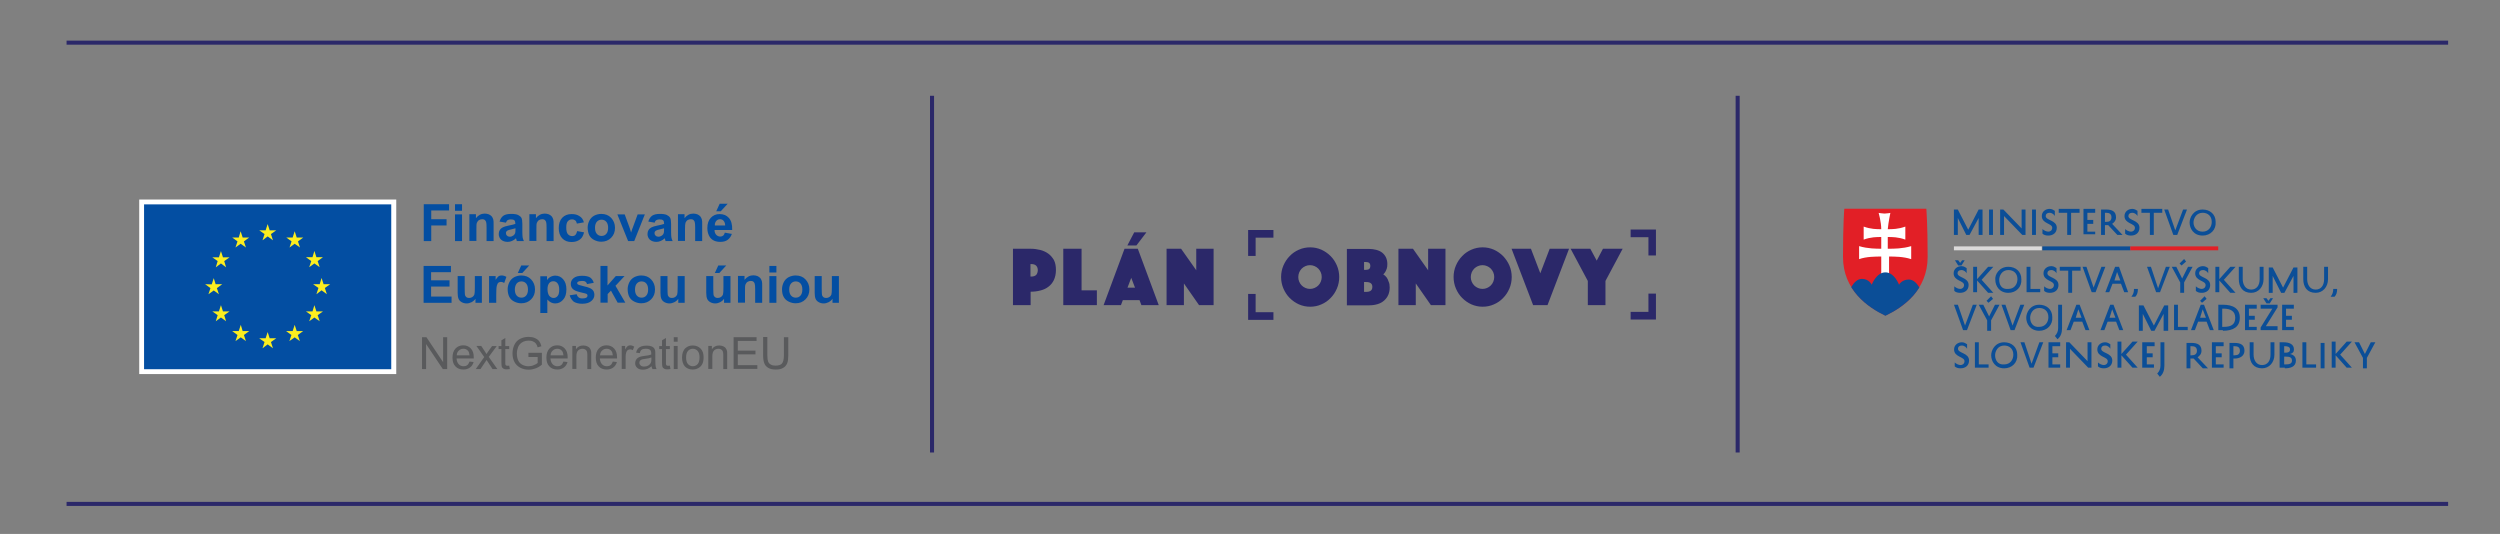 <?xml version="1.0" encoding="utf-8"?>
<!-- Generator: Adobe Illustrator 28.3.0, SVG Export Plug-In . SVG Version: 6.00 Build 0)  -->
<svg version="1.1" id="Layer_1" xmlns="http://www.w3.org/2000/svg" xmlns:xlink="http://www.w3.org/1999/xlink" x="0px" y="0px"
	 viewBox="0 0 1600 341.7" style="enable-background:new 0 0 1600 341.7;" xml:space="preserve">
<rect x="0" y="0" width="1600" height="341.7" fill="#808080" stroke="none"/>
<style type="text/css">
	.st0{fill:#0B4E97;}
	.st1{fill-rule:evenodd;clip-rule:evenodd;fill:#DBDADA;}
	.st2{fill-rule:evenodd;clip-rule:evenodd;fill:#0B4E97;}
	.st3{fill-rule:evenodd;clip-rule:evenodd;fill:#E21F26;}
	.st4{fill:#E21F26;}
	.st5{clip-path:url(#SVGID_00000067935274640516905640000010777044572674296225_);}
	.st6{fill:#FFFFFF;}
	.st7{fill:#034EA2;}
	.st8{fill:#FCEE1F;}
	.st9{fill:#595A5C;}
	.st10{fill-rule:evenodd;clip-rule:evenodd;fill:#2B2869;}
</style>
<g transform="matrix(1,0,0,1,-272.198,-281.266)">
	<g transform="matrix(4.167,0,0,4.167,0,0)">
		<g transform="matrix(1,0,0,1,151.344,177.368)">
			<path class="st0" d="M214.2-53.6c0.2,0.2,0.5,0.3,0.9,0.3c0.7,0,1.3-0.4,1.3-1.2c0-1.2-1.7-1.1-1.7-1.8c0-0.3,0.2-0.5,0.6-0.5
				c0.4,0,0.7,0.3,0.8,0.5V-57c-0.2-0.1-0.4-0.3-0.8-0.3c-0.6,0-1.2,0.4-1.2,1.1c0,1.2,1.6,1.1,1.6,1.8c0,0.4-0.3,0.6-0.6,0.6
				c-0.3,0-0.7-0.2-0.9-0.4V-53.6z M219.4-53.9h-1.5v-3.4h-0.6v3.9h2.1V-53.9z M219.8-55.3c0,0.9,0.6,2,2,2c1.2,0,2.1-0.9,2-2.1
				c0-1.2-0.9-1.9-2-1.9C220.4-57.3,219.8-56.1,219.8-55.3 M220.4-55.3c0-0.6,0.4-1.5,1.4-1.5c0.8,0,1.4,0.5,1.4,1.4
				c0,0.8-0.5,1.5-1.4,1.5C220.8-53.8,220.4-54.6,220.4-55.3 M224.9-57.3h-0.6l1.4,3.9h0.6l1.5-3.9h-0.6L226-54L224.9-57.3z
				 M230.4-53.9h-1.2V-55h0.9v-0.6h-0.9v-1.1h1.2v-0.6h-1.8v3.9h1.8V-53.9z M234.6-57.3v2.9l-2.8-2.9h-0.5v3.9h0.6v-2.9l2.8,2.9h0.5
				v-3.9H234.6z M236.2-53.6c0.2,0.2,0.5,0.3,0.9,0.3c0.7,0,1.3-0.4,1.3-1.2c0-1.2-1.7-1.1-1.7-1.8c0-0.3,0.2-0.5,0.6-0.5
				c0.4,0,0.7,0.3,0.8,0.5V-57c-0.2-0.1-0.4-0.3-0.8-0.3c-0.6,0-1.2,0.4-1.2,1.1c0,1.2,1.6,1.1,1.6,1.8c0,0.4-0.3,0.6-0.6,0.6
				c-0.3,0-0.7-0.2-0.9-0.4V-53.6z M239.2-57.3v3.9h0.6v-1.9l1.7,1.9h0.8l-1.8-2l1.8-2h-0.8l-1.7,1.9v-1.9H239.2z M244.9-53.9h-1.2
				V-55h0.9v-0.6h-0.9v-1.1h1.2v-0.6H243v3.9h1.8V-53.9z M245.7-52c0.5-0.4,0.7-1,0.7-1.7v-3.6h-0.6v3.6c0,0.5-0.2,0.9-0.5,1.2
				L245.7-52z M252.3-53.3h0.8l-1.6-1.7c0.3-0.2,0.6-0.5,0.6-1c0-0.9-0.6-1.2-1.5-1.2h-0.8v3.9h0.6v-1.5h0.2c0.1,0,0.2,0,0.3,0
				L252.3-53.3z M250.4-56.7h0.2c0.5,0,0.8,0.2,0.8,0.7c0,0.5-0.3,0.7-0.8,0.7h-0.2V-56.7z M255.5-53.9h-1.2V-55h0.9v-0.6h-0.9v-1.1
				h1.2v-0.6h-1.8v3.9h1.8V-53.9z M257.2-54.8c0.8,0,1.5-0.4,1.5-1.2c0-0.9-0.6-1.2-1.5-1.2h-0.8v3.9h0.6v-1.5H257.2z M257-56.7h0.2
				c0.5,0,0.8,0.2,0.8,0.7c0,0.5-0.3,0.7-0.8,0.7H257V-56.7z M259.5-57.3v1.9c0,1.2,0.6,2.1,1.9,2.1c1.1,0,1.9-0.9,1.9-2.1v-1.9
				h-0.6v1.9c0,1-0.5,1.6-1.3,1.6c-0.9,0-1.3-0.8-1.3-1.6v-1.9H259.5z M264.9-53.3c0.8,0,1.7-0.2,1.7-1.2c0-0.6-0.4-0.9-0.9-1
				c0.4-0.1,0.6-0.3,0.6-0.7c0-0.8-0.7-1.1-1.6-1.1h-0.6v3.9H264.9z M266-54.5c0,0.5-0.4,0.6-1,0.6h-0.2v-1.2h0.2
				C265.6-55.1,266-55,266-54.5 M264.8-55.6v-1.1h0.1c0.4,0,0.8,0.1,0.8,0.5c0,0.4-0.3,0.5-0.7,0.5H264.8z M269.7-53.9h-1.5v-3.4
				h-0.6v3.9h2.1V-53.9z M270.4-53.3h0.6v-3.9h-0.6V-53.3z M272.1-57.3v3.9h0.6v-1.9l1.7,1.9h0.8l-1.8-2l1.8-2h-0.8l-1.7,1.9v-1.9
				H272.1z M277.5-54.9l1.3-2.4h-0.7l-0.9,1.8l-0.9-1.8h-0.7l1.3,2.4v1.6h0.6V-54.9z"/>
		</g>
	</g>
	<g transform="matrix(4.167,0,0,4.167,0,0)">
		<g transform="matrix(1,0,0,1,172.418,67.879)">
			<path class="st0" d="M197.4,35.7v-3.9h-0.6l-1.6,3.1l-1.6-3.1H193v3.9h0.6v-2.6l1.3,2.6h0.5l1.4-2.6v2.6H197.4z M198.4,35.7h0.6
				v-3.9h-0.6V35.7z M203.4,31.8v2.9l-2.8-2.9h-0.5v3.9h0.6v-2.9l2.8,2.9h0.5v-3.9H203.4z M205,35.7h0.6v-3.9H205V35.7z M206.6,35.5
				c0.2,0.2,0.5,0.3,0.9,0.3c0.7,0,1.3-0.4,1.3-1.2c0-1.2-1.7-1.1-1.7-1.8c0-0.3,0.2-0.5,0.6-0.5c0.4,0,0.7,0.3,0.8,0.5V32
				c-0.2-0.1-0.4-0.3-0.8-0.3c-0.6,0-1.2,0.4-1.2,1.1c0,1.2,1.6,1.1,1.6,1.8c0,0.4-0.3,0.6-0.6,0.6c-0.3,0-0.7-0.2-0.9-0.4V35.5z
				 M209.1,32.3h1.3v3.4h0.6v-3.4h1.3v-0.6h-3.2V32.3z M214.7,35.2h-1.2V34h0.9v-0.6h-0.9v-1.1h1.2v-0.6h-1.8v3.9h1.8V35.2z
				 M218.1,35.7h0.8l-1.6-1.7c0.3-0.2,0.6-0.5,0.6-1c0-0.9-0.6-1.2-1.5-1.2h-0.8v3.9h0.6v-1.5h0.2c0.1,0,0.2,0,0.3,0L218.1,35.7z
				 M216.2,32.3h0.2c0.5,0,0.8,0.2,0.8,0.7c0,0.5-0.3,0.7-0.8,0.7h-0.2V32.3z M219.3,35.5c0.2,0.2,0.5,0.3,0.9,0.3
				c0.7,0,1.3-0.4,1.3-1.2c0-1.2-1.7-1.1-1.7-1.8c0-0.3,0.2-0.5,0.6-0.5c0.4,0,0.7,0.3,0.8,0.5V32c-0.2-0.1-0.4-0.3-0.8-0.3
				c-0.6,0-1.2,0.4-1.2,1.1c0,1.2,1.6,1.1,1.6,1.8c0,0.4-0.3,0.6-0.6,0.6c-0.3,0-0.7-0.2-0.9-0.4V35.5z M221.8,32.3h1.3v3.4h0.6
				v-3.4h1.3v-0.6h-3.2V32.3z M225.9,31.8h-0.6l1.4,3.9h0.6l1.5-3.9h-0.6L227,35L225.9,31.8z M229.2,33.8c0,0.9,0.6,2,2,2
				c1.2,0,2.1-0.9,2-2.1c0-1.2-0.9-1.9-2-1.9C229.8,31.8,229.2,33,229.2,33.8 M229.8,33.8c0-0.6,0.4-1.5,1.4-1.5
				c0.8,0,1.4,0.5,1.4,1.4c0,0.8-0.5,1.5-1.4,1.5C230.2,35.2,229.8,34.4,229.8,33.8"/>
		</g>
	</g>
	<g transform="matrix(4.167,0,0,4.167,0,0)">
		<g transform="matrix(-1,0,0,1,368.62,-59.759)">
			<rect x="-10.3" y="165.7" class="st1" width="13.5" height="-0.6"/>
		</g>
	</g>
	<g transform="matrix(4.167,0,0,4.167,0,0)">
		<g transform="matrix(-1,0,0,1,503.719,-59.759)">
			<rect x="111.2" y="165.7" class="st2" width="13.5" height="-0.6"/>
		</g>
	</g>
	<g transform="matrix(4.167,0,0,4.167,0,0)">
		<g transform="matrix(-1,0,0,1,638.813,-59.759)">
			<rect x="232.8" y="165.7" class="st3" width="13.5" height="-0.6"/>
		</g>
	</g>
	<g transform="matrix(4.167,0,0,4.167,0,0)">
		<g transform="matrix(1,0,0,1,97.984,67.657)">
			<path class="st4" d="M256.9,48.3c-2.7-1.3-6.5-3.9-6.5-9s0.2-7.4,0.2-7.4h12.6c0,0,0.2,2.3,0.2,7.4S259.6,47.1,256.9,48.3"/>
		</g>
	</g>
	<g transform="matrix(4.167,0,0,4.167,0,0)">
		<g>
			<defs>
				<path id="SVGID_1_" d="M361.2,99.6h-12.6c0,0-0.2,2.3-0.2,7.4s3.8,7.7,6.5,9c2.7-1.3,6.5-3.9,6.5-9S361.2,99.6,361.2,99.6z"/>
			</defs>
			<clipPath id="SVGID_00000099662740965332226490000010028210004263647125_">
				<use xlink:href="#SVGID_1_"  style="overflow:visible;"/>
			</clipPath>
			<g style="clip-path:url(#SVGID_00000099662740965332226490000010028210004263647125_);">
				<g transform="matrix(1,0,0,1,100.859,90.6)">
					<path class="st6" d="M254.6,15.1c0.7,0,2.1,0,3.4-0.4c0,0,0,0.5,0,1c0,0.5,0,1,0,1c-1.2-0.4-2.6-0.4-3.4-0.4v2.8h-1.2v-2.8
						c-0.8,0-2.3,0-3.4,0.4c0,0,0-0.5,0-1c0-0.5,0-1,0-1c1.3,0.4,2.7,0.4,3.4,0.4v-1.8c-0.7,0-1.6,0-2.7,0.4c0,0,0-0.5,0-1
						c0-0.5,0-1,0-1c1.1,0.4,2,0.4,2.7,0.4c0-1.1-0.4-2.5-0.4-2.5s0.7,0.1,0.9,0.1c0.3,0,0.9-0.1,0.9-0.1s-0.3,1.4-0.4,2.5
						c0.7,0,1.6,0,2.7-0.4c0,0,0,0.5,0,1c0,0.5,0,1,0,1c-1.1-0.4-2-0.4-2.7-0.4V15.1z"/>
				</g>
				<g transform="matrix(1,0,0,1,97.395,116.431)">
					<path class="st0" d="M257.4,1.2l-5.6-5c0,0,0.7-2.3,2.1-2.3c1.1,0,1.5,0.9,1.5,0.9s0.7-1.9,2.1-1.9c1.4,0,2.1,1.9,2.1,1.9
						S260-6,261.1-6c1.4,0,2.1,2.3,2.1,2.3L257.4,1.2z"/>
				</g>
			</g>
		</g>
	</g>
	<g transform="matrix(4.167,0,0,4.167,0,0)">
		<g transform="matrix(1,0,0,1,150.777,109.674)">
			<path class="st0" d="M214.7,2.5c0.2,0.2,0.5,0.3,0.9,0.3c0.7,0,1.3-0.4,1.3-1.2c0-1.2-1.7-1.1-1.7-1.8c0-0.3,0.2-0.5,0.6-0.5
				c0.4,0,0.7,0.3,0.8,0.5v-0.8c-0.2-0.1-0.4-0.3-0.8-0.3c-0.6,0-1.2,0.4-1.2,1.1c0,1.2,1.6,1.1,1.6,1.8c0,0.4-0.3,0.6-0.6,0.6
				c-0.3,0-0.7-0.2-0.9-0.4V2.5z M215.9-2.2l-0.3,0.4l-0.3-0.4h-0.5l0.5,0.8h0.5l0.5-0.8H215.9z M217.6-1.2v3.9h0.6V0.9l1.7,1.9h0.8
				l-1.8-2l1.8-2h-0.8l-1.7,1.9v-1.9H217.6z M221,0.8c0,0.9,0.6,2,2,2c1.2,0,2.1-0.9,2-2.1c0-1.2-0.9-1.9-2-1.9
				C221.6-1.2,220.9,0,221,0.8 M221.6,0.8c0-0.6,0.4-1.5,1.4-1.5c0.8,0,1.4,0.5,1.4,1.4c0,0.8-0.5,1.5-1.4,1.5
				C221.9,2.3,221.6,1.5,221.6,0.8 M227.9,2.2h-1.5v-3.4h-0.6v3.9h2.1V2.2z M228.5,2.5c0.2,0.2,0.5,0.3,0.9,0.3
				c0.7,0,1.3-0.4,1.3-1.2c0-1.2-1.7-1.1-1.7-1.8c0-0.3,0.2-0.5,0.6-0.5c0.4,0,0.7,0.3,0.8,0.5v-0.8c-0.2-0.1-0.4-0.3-0.8-0.3
				c-0.6,0-1.2,0.4-1.2,1.1c0,1.2,1.6,1.1,1.6,1.8c0,0.4-0.3,0.6-0.6,0.6c-0.3,0-0.7-0.2-0.9-0.4V2.5z M230.9-0.6h1.3v3.4h0.6v-3.4
				h1.3v-0.6h-3.2V-0.6z M235-1.2h-0.6l1.4,3.9h0.6l1.5-3.9h-0.6l-1.2,3.2L235-1.2z M239.4-1.2l-1.5,3.9h0.6l0.5-1.3h1.3l0.5,1.3
				h0.6L240-1.2H239.4z M239.7-0.4l0.5,1.3h-0.9L239.7-0.4z M242.3,2.2c0,0.5-0.1,0.8-0.4,1.2h0.6c0.3-0.3,0.4-0.7,0.4-1.2H242.3z
				 M244.9-1.2h-0.6l1.4,3.9h0.6l1.5-3.9h-0.6L246,2.1L244.9-1.2z M250,1.2l1.3-2.4h-0.7l-0.9,1.8l-0.9-1.8h-0.7l1.3,2.4v1.6h0.6
				V1.2z M250.3-2L250-2.4l-0.7,0.7l0.3,0.3L250.3-2z M251.8,2.5c0.2,0.2,0.5,0.3,0.9,0.3c0.7,0,1.3-0.4,1.3-1.2
				c0-1.2-1.7-1.1-1.7-1.8c0-0.3,0.2-0.5,0.6-0.5c0.4,0,0.7,0.3,0.8,0.5v-0.8c-0.2-0.1-0.4-0.3-0.8-0.3c-0.6,0-1.2,0.4-1.2,1.1
				c0,1.2,1.6,1.1,1.6,1.8c0,0.4-0.3,0.6-0.6,0.6c-0.3,0-0.7-0.2-0.9-0.4V2.5z M254.8-1.2v3.9h0.6V0.9l1.7,1.9h0.8l-1.8-2l1.8-2
				h-0.8l-1.7,1.9v-1.9H254.8z M258.4-1.2v1.9c0,1.2,0.6,2.1,1.9,2.1c1.1,0,1.9-0.9,1.9-2.1v-1.9h-0.6v1.9c0,1-0.5,1.6-1.3,1.6
				c-0.9,0-1.3-0.8-1.3-1.6v-1.9H258.4z M267.4,2.8v-3.9h-0.6L265.2,2l-1.6-3.1H263v3.9h0.6V0.2l1.3,2.6h0.5l1.4-2.6v2.6H267.4z
				 M268.3-1.2v1.9c0,1.2,0.6,2.1,1.9,2.1c1.1,0,1.9-0.9,1.9-2.1v-1.9h-0.6v1.9c0,1-0.5,1.6-1.3,1.6c-0.9,0-1.3-0.8-1.3-1.6v-1.9
				H268.3z M272.9,2.2c0,0.5-0.1,0.8-0.4,1.2h0.6c0.3-0.3,0.4-0.7,0.4-1.2H272.9z"/>
		</g>
	</g>
	<g transform="matrix(4.167,0,0,4.167,0,0)">
		<g transform="matrix(1,0,0,1,153.428,161.001)">
			<path class="st0" d="M212.6-46.7h-0.6l1.4,3.9h0.6l1.5-3.9h-0.6l-1.2,3.2L212.6-46.7z M217.7-44.3l1.3-2.4h-0.7l-0.9,1.8
				l-0.9-1.8h-0.7l1.3,2.4v1.6h0.6V-44.3z M218-47.6l-0.3-0.4l-0.7,0.7l0.3,0.3L218-47.6z M219.9-46.7h-0.6l1.4,3.9h0.6l1.5-3.9
				h-0.6l-1.2,3.2L219.9-46.7z M223.1-44.7c0,0.9,0.6,2,2,2c1.2,0,2.1-0.9,2-2.1c0-1.2-0.9-1.9-2-1.9
				C223.7-46.7,223.1-45.5,223.1-44.7 M223.7-44.7c0-0.6,0.4-1.5,1.4-1.5c0.8,0,1.4,0.5,1.4,1.4c0,0.8-0.5,1.5-1.4,1.5
				C224.1-43.2,223.7-44,223.7-44.7 M227.9-41.4c0.5-0.4,0.7-1,0.7-1.7v-3.6H228v3.6c0,0.5-0.2,0.9-0.5,1.2L227.9-41.4z M230.8-46.7
				l-1.5,3.9h0.6l0.5-1.3h1.3l0.5,1.3h0.6l-1.5-3.9H230.8z M231.1-46l0.5,1.3h-0.9L231.1-46z M236-46.7l-1.5,3.9h0.6l0.5-1.3h1.3
				l0.5,1.3h0.6l-1.5-3.9H236z M236.3-46l0.5,1.3h-0.9L236.3-46z M244.9-42.7v-3.9h-0.6l-1.6,3.1l-1.6-3.1h-0.7v3.9h0.6v-2.6
				l1.3,2.6h0.5l1.4-2.6v2.6H244.9z M247.9-43.3h-1.5v-3.4h-0.6v3.9h2.1V-43.3z M249.9-46.7l-1.5,3.9h0.6l0.5-1.3h1.3l0.5,1.3h0.6
				l-1.5-3.9H249.9z M250.2-46l0.5,1.3h-0.9L250.2-46z M250.8-47.6l-0.3-0.4l-0.7,0.7l0.3,0.3L250.8-47.6z M253.3-42.7
				c1.6,0,2.6-0.6,2.6-2c0-1.4-1-2-2.6-2h-0.7v3.9H253.3z M253.2-46.1h0.2c1.1,0,1.8,0.4,1.8,1.4c0,1.1-0.7,1.4-1.8,1.4h-0.2V-46.1z
				 M258.5-43.3h-1.2v-1.1h0.9V-45h-0.9v-1.1h1.2v-0.6h-1.8v3.9h1.8V-43.3z M259.1-46.1h1.8l-1.8,2.9v0.4h2.6v-0.6h-1.8l1.8-2.9
				v-0.4h-2.6V-46.1z M260.6-47.7l-0.3,0.4l-0.3-0.4h-0.5l0.5,0.8h0.5l0.5-0.8H260.6z M264.3-43.3H263v-1.1h0.9V-45H263v-1.1h1.2
				v-0.6h-1.8v3.9h1.8V-43.3z"/>
		</g>
	</g>
</g>
<rect x="89.1" y="127.7" class="st6" width="164.5" height="111.7"/>
<path class="st6" d="M171.4,184.6"/>
<rect x="92.2" y="130.8" class="st7" width="158.2" height="105.5"/>
<path class="st7" d="M171.4,183.5"/>
<polyline class="st8" points="168,153.8 171.3,151.3 174.7,153.8 173.4,149.8 176.8,147.4 172.6,147.4 171.3,143.4 170,147.4 
	165.9,147.4 169.3,149.8 168,153.8 "/>
<polyline class="st8" points="150.7,158.4 154,156 157.4,158.4 156.1,154.5 159.5,152 155.3,152 154,148 152.8,152 148.6,152 
	152,154.5 150.7,158.4 "/>
<polyline class="st8" points="141.4,160.7 140.1,164.7 135.9,164.7 139.3,167.1 138.1,171.1 141.4,168.6 144.7,171.1 143.5,167.1 
	146.9,164.7 142.7,164.7 141.4,160.7 "/>
<polyline class="st8" points="136.8,185.9 140.1,188.3 138.8,184.4 142.2,181.9 138,181.9 136.8,178 135.5,182 131.3,181.9 
	134.7,184.4 133.4,188.3 136.8,185.9 "/>
<polyline class="st8" points="142.7,199.3 141.4,195.3 140.1,199.3 135.9,199.3 139.3,201.7 138.1,205.6 141.4,203.2 144.7,205.6 
	143.5,201.7 146.9,199.3 142.7,199.3 "/>
<polyline class="st8" points="155.3,211.9 154.1,207.9 152.8,211.9 148.6,211.9 152,214.4 150.7,218.3 154.1,215.9 157.4,218.3 
	156.1,214.4 159.5,211.9 155.3,211.9 "/>
<polyline class="st8" points="172.6,216.5 171.3,212.5 170,216.5 165.9,216.5 169.3,218.9 168,222.9 171.3,220.4 174.7,222.9 
	173.4,218.9 176.8,216.5 172.6,216.5 "/>
<polyline class="st8" points="189.9,211.9 188.6,207.9 187.3,211.9 183.1,211.9 186.5,214.4 185.2,218.3 188.6,215.9 191.9,218.3 
	190.6,214.4 194,211.9 189.9,211.9 "/>
<polyline class="st8" points="202.5,199.3 201.2,195.3 200,199.3 195.8,199.3 199.2,201.7 197.9,205.6 201.2,203.2 204.6,205.6 
	203.3,201.7 206.7,199.3 202.5,199.3 "/>
<polyline class="st8" points="211.3,181.9 207.1,181.9 205.8,177.9 204.6,181.9 200.4,181.9 203.8,184.3 202.5,188.3 205.8,185.8 
	209.2,188.3 207.9,184.3 211.3,181.9 "/>
<polyline class="st8" points="197.9,171 201.2,168.6 204.6,171 203.3,167.1 206.7,164.6 202.5,164.6 201.2,160.6 200,164.6 
	195.8,164.6 199.2,167.1 197.9,171 "/>
<polyline class="st8" points="188.6,148 187.3,152 183.2,152 186.6,154.5 185.3,158.4 188.6,156 192,158.4 190.7,154.5 194.1,152 
	189.9,152 188.6,148 "/>
<g>
	<path class="st7" d="M271.2,154.3v-23.6h16.2v4h-11.4v5.6h9.8v4h-9.8v10H271.2z"/>
	<path class="st7" d="M291.2,134.9v-4.2h4.5v4.2H291.2z M291.2,154.3v-17.1h4.5v17.1H291.2z"/>
	<path class="st7" d="M315.9,154.3h-4.5v-8.7c0-1.8-0.1-3-0.3-3.6c-0.2-0.5-0.5-1-0.9-1.3c-0.4-0.3-1-0.4-1.6-0.4
		c-0.8,0-1.5,0.2-2.1,0.6c-0.6,0.4-1,1-1.3,1.7s-0.3,2-0.3,3.9v7.7h-4.5v-17.1h4.2v2.5c1.5-1.9,3.4-2.9,5.6-2.9c1,0,1.9,0.2,2.7,0.5
		c0.8,0.4,1.4,0.8,1.9,1.4c0.4,0.6,0.7,1.2,0.9,1.9s0.2,1.7,0.2,3V154.3z"/>
	<path class="st7" d="M323.8,142.5l-4.1-0.7c0.5-1.6,1.3-2.9,2.4-3.7c1.1-0.8,2.8-1.2,5-1.2c2,0,3.5,0.2,4.5,0.7
		c1,0.5,1.7,1.1,2.1,1.8c0.4,0.7,0.6,2.1,0.6,4l0,5.3c0,1.5,0.1,2.6,0.2,3.3c0.1,0.7,0.4,1.5,0.8,2.3h-4.5c-0.1-0.3-0.3-0.7-0.4-1.3
		c-0.1-0.3-0.1-0.4-0.2-0.5c-0.8,0.8-1.6,1.3-2.5,1.7c-0.9,0.4-1.8,0.6-2.8,0.6c-1.8,0-3.1-0.5-4.2-1.4c-1-1-1.5-2.2-1.5-3.6
		c0-1,0.2-1.8,0.7-2.6c0.5-0.8,1.1-1.3,1.9-1.7c0.8-0.4,2-0.8,3.6-1.1c2.1-0.4,3.6-0.8,4.4-1.1v-0.4c0-0.9-0.2-1.5-0.6-1.9
		c-0.4-0.4-1.2-0.6-2.4-0.6c-0.8,0-1.4,0.2-1.9,0.5C324.5,141.1,324.1,141.7,323.8,142.5z M329.9,146.1c-0.6,0.2-1.5,0.4-2.7,0.7
		c-1.3,0.3-2.1,0.5-2.5,0.8c-0.6,0.4-0.9,0.9-0.9,1.6c0,0.6,0.2,1.2,0.7,1.6c0.5,0.5,1.1,0.7,1.8,0.7c0.8,0,1.6-0.3,2.3-0.8
		c0.5-0.4,0.9-0.9,1.1-1.5c0.1-0.4,0.2-1.1,0.2-2.2V146.1z"/>
	<path class="st7" d="M354.3,154.3h-4.5v-8.7c0-1.8-0.1-3-0.3-3.6c-0.2-0.5-0.5-1-0.9-1.3c-0.4-0.3-1-0.4-1.6-0.4
		c-0.8,0-1.5,0.2-2.1,0.6c-0.6,0.4-1,1-1.3,1.7s-0.3,2-0.3,3.9v7.7h-4.5v-17.1h4.2v2.5c1.5-1.9,3.4-2.9,5.6-2.9c1,0,1.9,0.2,2.7,0.5
		c0.8,0.4,1.4,0.8,1.9,1.4c0.4,0.6,0.7,1.2,0.9,1.9s0.2,1.7,0.2,3V154.3z"/>
	<path class="st7" d="M373.7,142.3l-4.5,0.8c-0.2-0.9-0.5-1.6-1-2c-0.5-0.4-1.2-0.7-2.1-0.7c-1.1,0-2,0.4-2.7,1.2
		c-0.7,0.8-1,2.1-1,3.9c0,2,0.3,3.5,1,4.3c0.7,0.8,1.6,1.3,2.7,1.3c0.9,0,1.6-0.2,2.1-0.7c0.5-0.5,0.9-1.3,1.2-2.5l4.4,0.8
		c-0.5,2-1.3,3.6-2.7,4.6c-1.3,1-3.1,1.6-5.3,1.6c-2.5,0-4.5-0.8-6-2.4c-1.5-1.6-2.2-3.8-2.2-6.5c0-2.8,0.7-5,2.2-6.6
		c1.5-1.6,3.5-2.4,6-2.4c2.1,0,3.7,0.4,5,1.3C372.3,139.1,373.2,140.5,373.7,142.3z"/>
	<path class="st7" d="M376.1,145.6c0-1.5,0.4-3,1.1-4.4c0.7-1.4,1.8-2.5,3.1-3.2c1.4-0.7,2.9-1.1,4.5-1.1c2.6,0,4.7,0.8,6.3,2.5
		c1.6,1.7,2.5,3.8,2.5,6.4c0,2.6-0.8,4.7-2.5,6.4c-1.7,1.7-3.8,2.5-6.3,2.5c-1.6,0-3.1-0.4-4.5-1.1c-1.4-0.7-2.5-1.7-3.2-3.1
		C376.5,149.2,376.1,147.5,376.1,145.6z M380.8,145.8c0,1.7,0.4,3,1.2,3.9c0.8,0.9,1.8,1.3,3,1.3c1.2,0,2.2-0.4,3-1.3
		c0.8-0.9,1.2-2.2,1.2-3.9c0-1.7-0.4-3-1.2-3.9c-0.8-0.9-1.8-1.3-3-1.3c-1.2,0-2.2,0.4-3,1.3C381.2,142.8,380.8,144.1,380.8,145.8z"
		/>
	<path class="st7" d="M402,154.3l-6.9-17.1h4.7l3.2,8.7l0.9,2.9c0.2-0.7,0.4-1.2,0.5-1.5c0.1-0.5,0.3-1,0.5-1.4l3.2-8.7h4.6
		l-6.8,17.1H402z"/>
	<path class="st7" d="M419,142.5l-4.1-0.7c0.5-1.6,1.3-2.9,2.4-3.7c1.1-0.8,2.8-1.2,5-1.2c2,0,3.5,0.2,4.5,0.7
		c1,0.5,1.7,1.1,2.1,1.8c0.4,0.7,0.6,2.1,0.6,4l0,5.3c0,1.5,0.1,2.6,0.2,3.3c0.1,0.7,0.4,1.5,0.8,2.3h-4.5c-0.1-0.3-0.3-0.7-0.4-1.3
		c-0.1-0.3-0.1-0.4-0.2-0.5c-0.8,0.8-1.6,1.3-2.5,1.7c-0.9,0.4-1.8,0.6-2.8,0.6c-1.8,0-3.1-0.5-4.2-1.4c-1-1-1.5-2.2-1.5-3.6
		c0-1,0.2-1.8,0.7-2.6c0.5-0.8,1.1-1.3,1.9-1.7c0.8-0.4,2-0.8,3.6-1.1c2.1-0.4,3.6-0.8,4.4-1.1v-0.4c0-0.9-0.2-1.5-0.6-1.9
		c-0.4-0.4-1.2-0.6-2.4-0.6c-0.8,0-1.4,0.2-1.9,0.5C419.6,141.1,419.2,141.7,419,142.5z M425,146.1c-0.6,0.2-1.5,0.4-2.7,0.7
		c-1.3,0.3-2.1,0.5-2.5,0.8c-0.6,0.4-0.9,0.9-0.9,1.6c0,0.6,0.2,1.2,0.7,1.6c0.5,0.5,1.1,0.7,1.8,0.7c0.8,0,1.6-0.3,2.3-0.8
		c0.5-0.4,0.9-0.9,1.1-1.5c0.1-0.4,0.2-1.1,0.2-2.2V146.1z"/>
	<path class="st7" d="M449.4,154.3h-4.5v-8.7c0-1.8-0.1-3-0.3-3.6c-0.2-0.5-0.5-1-0.9-1.3c-0.4-0.3-1-0.4-1.6-0.4
		c-0.8,0-1.5,0.2-2.1,0.6c-0.6,0.4-1,1-1.3,1.7c-0.2,0.7-0.3,2-0.3,3.9v7.7h-4.5v-17.1h4.2v2.5c1.5-1.9,3.4-2.9,5.6-2.9
		c1,0,1.9,0.2,2.7,0.5c0.8,0.4,1.4,0.8,1.9,1.4c0.4,0.6,0.7,1.2,0.9,1.9s0.2,1.7,0.2,3V154.3z"/>
	<path class="st7" d="M463.9,148.9l4.5,0.8c-0.6,1.7-1.5,2.9-2.7,3.8c-1.2,0.9-2.8,1.3-4.7,1.3c-3,0-5.2-1-6.6-2.9
		c-1.1-1.6-1.7-3.5-1.7-5.9c0-2.8,0.7-5,2.2-6.6c1.5-1.6,3.3-2.4,5.6-2.4c2.5,0,4.5,0.8,6,2.5c1.5,1.7,2.2,4.2,2.1,7.7h-11.3
		c0,1.3,0.4,2.4,1.1,3.1c0.7,0.7,1.6,1.1,2.6,1.1c0.7,0,1.3-0.2,1.8-0.6C463.3,150.4,463.6,149.8,463.9,148.9z M464.1,144.3
		c0-1.3-0.4-2.3-1-3s-1.4-1-2.3-1c-1,0-1.8,0.4-2.4,1.1c-0.6,0.7-1,1.7-0.9,2.9H464.1z M458.4,135.2l2.2-4.8h5.1l-4.4,4.8H458.4z"/>
	<path class="st7" d="M271.1,193.8v-23.6h17.5v4h-12.7v5.2h11.8v4h-11.8v6.4H289v4H271.1z"/>
	<path class="st7" d="M304.3,193.8v-2.6c-0.6,0.9-1.4,1.6-2.5,2.2c-1,0.5-2.1,0.8-3.2,0.8c-1.1,0-2.2-0.3-3.1-0.8
		c-0.9-0.5-1.6-1.2-2-2.1c-0.4-0.9-0.6-2.2-0.6-3.8v-10.8h4.5v7.8c0,2.4,0.1,3.9,0.2,4.4c0.2,0.5,0.5,1,0.9,1.3
		c0.4,0.3,1,0.5,1.7,0.5c0.8,0,1.5-0.2,2.1-0.6c0.6-0.4,1-0.9,1.3-1.6c0.2-0.6,0.3-2.2,0.3-4.6v-7.2h4.5v17.1H304.3z"/>
	<path class="st7" d="M317.5,193.8H313v-17.1h4.2v2.4c0.7-1.1,1.4-1.9,1.9-2.3c0.6-0.4,1.2-0.5,2-0.5c1,0,2,0.3,3,0.9l-1.4,3.9
		c-0.8-0.5-1.5-0.7-2.1-0.7c-0.6,0-1.2,0.2-1.6,0.5c-0.4,0.3-0.8,1-1,1.9c-0.3,0.9-0.4,2.8-0.4,5.7V193.8z"/>
	<path class="st7" d="M324.9,185c0-1.5,0.4-3,1.1-4.4c0.7-1.4,1.8-2.5,3.1-3.2c1.4-0.7,2.9-1.1,4.5-1.1c2.6,0,4.7,0.8,6.3,2.5
		c1.6,1.7,2.5,3.8,2.5,6.4c0,2.6-0.8,4.7-2.5,6.4c-1.7,1.7-3.8,2.5-6.3,2.5c-1.6,0-3.1-0.4-4.5-1.1c-1.4-0.7-2.5-1.7-3.2-3.1
		C325.3,188.7,324.9,187,324.9,185z M329.5,185.3c0,1.7,0.4,3,1.2,3.9c0.8,0.9,1.8,1.3,3,1.3c1.2,0,2.2-0.4,3-1.3
		c0.8-0.9,1.2-2.2,1.2-3.9c0-1.7-0.4-3-1.2-3.9c-0.8-0.9-1.8-1.3-3-1.3c-1.2,0-2.2,0.4-3,1.3C330,182.3,329.5,183.6,329.5,185.3z
		 M331.4,174.7l2.2-4.8h5.1l-4.4,4.8H331.4z"/>
	<path class="st7" d="M345.9,176.8h4.2v2.5c0.5-0.9,1.3-1.6,2.2-2.1c0.9-0.5,2-0.8,3.1-0.8c2,0,3.7,0.8,5,2.3
		c1.4,1.6,2.1,3.7,2.1,6.5c0,2.9-0.7,5.1-2.1,6.6c-1.4,1.6-3.1,2.4-5.1,2.4c-0.9,0-1.8-0.2-2.6-0.6c-0.8-0.4-1.6-1-2.4-1.9v8.6h-4.5
		V176.8z M350.4,185c0,1.9,0.4,3.3,1.1,4.3c0.8,0.9,1.7,1.4,2.8,1.4c1,0,1.9-0.4,2.6-1.3c0.7-0.8,1-2.2,1-4.1c0-1.8-0.4-3.1-1.1-4
		c-0.7-0.9-1.6-1.3-2.7-1.3c-1.1,0-2,0.4-2.7,1.3C350.8,182.1,350.4,183.3,350.4,185z"/>
	<path class="st7" d="M364.6,189l4.5-0.7c0.2,0.9,0.6,1.5,1.2,2c0.6,0.5,1.4,0.7,2.5,0.7c1.2,0,2-0.2,2.6-0.6
		c0.4-0.3,0.6-0.7,0.6-1.2c0-0.3-0.1-0.6-0.3-0.9c-0.2-0.2-0.7-0.4-1.5-0.6c-3.6-0.8-6-1.5-6.9-2.2c-1.4-0.9-2-2.2-2-3.8
		c0-1.5,0.6-2.7,1.8-3.7c1.2-1,3-1.5,5.4-1.5c2.3,0,4.1,0.4,5.2,1.1c1.1,0.8,1.9,1.9,2.3,3.4l-4.3,0.8c-0.2-0.7-0.5-1.2-1-1.5
		c-0.5-0.4-1.2-0.5-2.2-0.5c-1.2,0-2,0.2-2.6,0.5c-0.3,0.2-0.5,0.5-0.5,0.9c0,0.3,0.1,0.6,0.4,0.8c0.4,0.3,1.8,0.7,4.2,1.3
		c2.4,0.5,4.1,1.2,5,2c0.9,0.8,1.4,1.9,1.4,3.4c0,1.6-0.7,2.9-2,4c-1.3,1.1-3.2,1.7-5.8,1.7c-2.3,0-4.2-0.5-5.5-1.4
		C365.9,191.9,365,190.6,364.6,189z"/>
	<path class="st7" d="M384.3,193.8v-23.6h4.5v12.5l5.3-6h5.6l-5.8,6.2l6.3,10.8h-4.9l-4.3-7.7l-2.1,2.2v5.5H384.3z"/>
	<path class="st7" d="M401.7,185c0-1.5,0.4-3,1.1-4.4c0.7-1.4,1.8-2.5,3.1-3.2c1.4-0.7,2.9-1.1,4.5-1.1c2.6,0,4.7,0.8,6.3,2.5
		c1.6,1.7,2.5,3.8,2.5,6.4c0,2.6-0.8,4.7-2.5,6.4c-1.7,1.7-3.8,2.5-6.3,2.5c-1.6,0-3.1-0.4-4.5-1.1c-1.4-0.7-2.5-1.7-3.2-3.1
		C402.1,188.7,401.7,187,401.7,185z M406.4,185.3c0,1.7,0.4,3,1.2,3.9c0.8,0.9,1.8,1.3,3,1.3c1.2,0,2.2-0.4,3-1.3
		c0.8-0.9,1.2-2.2,1.2-3.9c0-1.7-0.4-3-1.2-3.9c-0.8-0.9-1.8-1.3-3-1.3c-1.2,0-2.2,0.4-3,1.3C406.8,182.3,406.4,183.6,406.4,185.3z"
		/>
	<path class="st7" d="M434.1,193.8v-2.6c-0.6,0.9-1.4,1.6-2.5,2.2c-1,0.5-2.1,0.8-3.2,0.8c-1.1,0-2.2-0.3-3.1-0.8
		c-0.9-0.5-1.6-1.2-2-2.1c-0.4-0.9-0.6-2.2-0.6-3.8v-10.8h4.5v7.8c0,2.4,0.1,3.9,0.2,4.4c0.2,0.5,0.5,1,0.9,1.3
		c0.4,0.3,1,0.5,1.7,0.5c0.8,0,1.5-0.2,2.1-0.6c0.6-0.4,1-0.9,1.3-1.6c0.2-0.6,0.3-2.2,0.3-4.6v-7.2h4.5v17.1H434.1z"/>
	<path class="st7" d="M463.4,193.8v-2.6c-0.6,0.9-1.4,1.6-2.5,2.2c-1,0.5-2.1,0.8-3.2,0.8c-1.1,0-2.2-0.3-3.1-0.8
		c-0.9-0.5-1.6-1.2-2-2.1c-0.4-0.9-0.6-2.2-0.6-3.8v-10.8h4.5v7.8c0,2.4,0.1,3.9,0.2,4.4c0.2,0.5,0.5,1,0.9,1.3
		c0.4,0.3,1,0.5,1.7,0.5c0.8,0,1.5-0.2,2.1-0.6c0.6-0.4,1-0.9,1.3-1.6c0.2-0.6,0.3-2.2,0.3-4.6v-7.2h4.5v17.1H463.4z M457.5,174.7
		l2.2-4.8h5.1l-4.4,4.8H457.5z"/>
	<path class="st7" d="M487.8,193.8h-4.5v-8.7c0-1.8-0.1-3-0.3-3.6c-0.2-0.5-0.5-1-0.9-1.3c-0.4-0.3-1-0.4-1.6-0.4
		c-0.8,0-1.5,0.2-2.1,0.6c-0.6,0.4-1,1-1.3,1.7s-0.3,2-0.3,3.9v7.7h-4.5v-17.1h4.2v2.5c1.5-1.9,3.4-2.9,5.6-2.9c1,0,1.9,0.2,2.7,0.5
		c0.8,0.4,1.4,0.8,1.9,1.4c0.4,0.6,0.7,1.2,0.9,1.9c0.2,0.7,0.2,1.7,0.2,3V193.8z"/>
	<path class="st7" d="M492.4,174.4v-4.2h4.5v4.2H492.4z M492.4,193.8v-17.1h4.5v17.1H492.4z"/>
	<path class="st7" d="M500.5,185c0-1.5,0.4-3,1.1-4.4c0.7-1.4,1.8-2.5,3.1-3.2c1.4-0.7,2.9-1.1,4.5-1.1c2.6,0,4.7,0.8,6.3,2.5
		c1.6,1.7,2.5,3.8,2.5,6.4c0,2.6-0.8,4.7-2.5,6.4c-1.7,1.7-3.8,2.5-6.3,2.5c-1.6,0-3.1-0.4-4.5-1.1c-1.4-0.7-2.5-1.7-3.2-3.1
		C500.8,188.7,500.5,187,500.5,185z M505.1,185.3c0,1.7,0.4,3,1.2,3.9c0.8,0.9,1.8,1.3,3,1.3c1.2,0,2.2-0.4,3-1.3
		c0.8-0.9,1.2-2.2,1.2-3.9c0-1.7-0.4-3-1.2-3.9c-0.8-0.9-1.8-1.3-3-1.3c-1.2,0-2.2,0.4-3,1.3C505.5,182.3,505.1,183.6,505.1,185.3z"
		/>
	<path class="st7" d="M532.8,193.8v-2.6c-0.6,0.9-1.4,1.6-2.5,2.2c-1,0.5-2.1,0.8-3.2,0.8c-1.1,0-2.2-0.3-3.1-0.8
		c-0.9-0.5-1.6-1.2-2-2.1c-0.4-0.9-0.6-2.2-0.6-3.8v-10.8h4.5v7.8c0,2.4,0.1,3.9,0.2,4.4c0.2,0.5,0.5,1,0.9,1.3
		c0.4,0.3,1,0.5,1.7,0.5c0.8,0,1.5-0.2,2.1-0.6c0.6-0.4,1-0.9,1.3-1.6c0.2-0.6,0.3-2.2,0.3-4.6v-7.2h4.5v17.1H532.8z"/>
</g>
<g>
	<g>
		<path class="st9" d="M270.1,236.2v-20.4h2.8l10.7,16v-16h2.6v20.4h-2.8l-10.7-16v16H270.1z"/>
		<path class="st9" d="M300.5,231.4l2.6,0.3c-0.4,1.5-1.2,2.7-2.3,3.5c-1.1,0.8-2.5,1.3-4.2,1.3c-2.2,0-3.9-0.7-5.1-2
			c-1.3-1.3-1.9-3.2-1.9-5.6c0-2.5,0.6-4.4,1.9-5.8c1.3-1.4,2.9-2.1,5-2.1c2,0,3.6,0.7,4.8,2c1.3,1.3,1.9,3.2,1.9,5.7
			c0,0.1,0,0.4,0,0.7h-11c0.1,1.6,0.6,2.9,1.4,3.7c0.8,0.9,1.9,1.3,3.1,1.3c0.9,0,1.7-0.2,2.3-0.7
			C299.6,233.3,300.1,232.5,300.5,231.4z M292.3,227.4h8.2c-0.1-1.2-0.4-2.2-0.9-2.8c-0.8-1-1.8-1.4-3.1-1.4c-1.1,0-2.1,0.4-2.9,1.2
			C292.8,225.1,292.4,226.1,292.3,227.4z"/>
		<path class="st9" d="M304.5,236.2l5.4-7.7l-5-7.1h3.1l2.3,3.5c0.4,0.7,0.8,1.2,1,1.7c0.4-0.6,0.8-1.2,1.1-1.6l2.5-3.5h3l-5.1,6.9
			l5.5,7.8h-3.1l-3-4.6l-0.8-1.2l-3.9,5.8H304.5z"/>
		<path class="st9" d="M325.9,234l0.4,2.2c-0.7,0.1-1.3,0.2-1.9,0.2c-0.9,0-1.6-0.1-2.1-0.4c-0.5-0.3-0.9-0.7-1.1-1.1
			c-0.2-0.5-0.3-1.5-0.3-3v-8.5h-1.8v-1.9h1.8v-3.7l2.5-1.5v5.2h2.5v1.9h-2.5v8.6c0,0.7,0,1.2,0.1,1.4c0.1,0.2,0.2,0.4,0.4,0.5
			c0.2,0.1,0.5,0.2,0.9,0.2C325.1,234.1,325.4,234,325.9,234z"/>
		<path class="st9" d="M338.2,228.2v-2.4l8.6,0v7.6c-1.3,1.1-2.7,1.9-4.1,2.4c-1.4,0.5-2.9,0.8-4.3,0.8c-2,0-3.8-0.4-5.5-1.3
			c-1.6-0.9-2.9-2.1-3.7-3.7s-1.2-3.4-1.2-5.4c0-2,0.4-3.8,1.2-5.5c0.8-1.7,2-3,3.6-3.8c1.6-0.8,3.3-1.3,5.4-1.3
			c1.5,0,2.8,0.2,4,0.7c1.2,0.5,2.1,1.1,2.8,2c0.7,0.9,1.2,2,1.5,3.3l-2.4,0.7c-0.3-1-0.7-1.9-1.1-2.4c-0.5-0.6-1.1-1.1-1.9-1.4
			c-0.8-0.4-1.8-0.5-2.8-0.5c-1.2,0-2.3,0.2-3.2,0.6c-0.9,0.4-1.6,0.9-2.2,1.5c-0.6,0.6-1,1.3-1.3,2c-0.5,1.3-0.8,2.6-0.8,4.1
			c0,1.8,0.3,3.3,0.9,4.6c0.6,1.2,1.5,2.1,2.7,2.7c1.2,0.6,2.5,0.9,3.8,0.9c1.2,0,2.3-0.2,3.4-0.7c1.1-0.4,2-0.9,2.5-1.4v-3.8H338.2
			z"/>
		<path class="st9" d="M360.6,231.4l2.6,0.3c-0.4,1.5-1.2,2.7-2.3,3.5c-1.1,0.8-2.5,1.3-4.2,1.3c-2.2,0-3.9-0.7-5.1-2
			c-1.3-1.3-1.9-3.2-1.9-5.6c0-2.5,0.6-4.4,1.9-5.8c1.3-1.4,2.9-2.1,5-2.1c2,0,3.6,0.7,4.8,2c1.3,1.3,1.9,3.2,1.9,5.7
			c0,0.1,0,0.4,0,0.7h-11c0.1,1.6,0.6,2.9,1.4,3.7c0.8,0.9,1.9,1.3,3.1,1.3c0.9,0,1.7-0.2,2.3-0.7
			C359.7,233.3,360.2,232.5,360.6,231.4z M352.4,227.4h8.2c-0.1-1.2-0.4-2.2-0.9-2.8c-0.8-1-1.8-1.4-3.1-1.4c-1.1,0-2.1,0.4-2.9,1.2
			C352.9,225.1,352.4,226.1,352.4,227.4z"/>
		<path class="st9" d="M366.3,236.2v-14.8h2.3v2.1c1.1-1.6,2.6-2.4,4.7-2.4c0.9,0,1.7,0.2,2.5,0.5c0.7,0.3,1.3,0.7,1.7,1.3
			c0.4,0.5,0.6,1.1,0.8,1.8c0.1,0.5,0.1,1.3,0.1,2.4v9.1h-2.5v-9c0-1-0.1-1.8-0.3-2.3c-0.2-0.5-0.5-0.9-1-1.2
			c-0.5-0.3-1.1-0.5-1.7-0.5c-1.1,0-2,0.3-2.8,1c-0.8,0.7-1.2,2-1.2,3.8v8.1H366.3z"/>
		<path class="st9" d="M392.2,231.4l2.6,0.3c-0.4,1.5-1.2,2.7-2.3,3.5c-1.1,0.8-2.5,1.3-4.2,1.3c-2.2,0-3.9-0.7-5.1-2
			c-1.3-1.3-1.9-3.2-1.9-5.6c0-2.5,0.6-4.4,1.9-5.8c1.3-1.4,2.9-2.1,5-2.1c2,0,3.6,0.7,4.8,2c1.3,1.3,1.9,3.2,1.9,5.7
			c0,0.1,0,0.4,0,0.7h-11c0.1,1.6,0.6,2.9,1.4,3.7c0.8,0.9,1.9,1.3,3.1,1.3c0.9,0,1.7-0.2,2.3-0.7
			C391.3,233.3,391.8,232.5,392.2,231.4z M384,227.4h8.2c-0.1-1.2-0.4-2.2-0.9-2.8c-0.8-1-1.8-1.4-3.1-1.4c-1.1,0-2.1,0.4-2.9,1.2
			C384.5,225.1,384.1,226.1,384,227.4z"/>
		<path class="st9" d="M397.9,236.2v-14.8h2.2v2.2c0.6-1,1.1-1.7,1.6-2.1c0.5-0.3,1-0.5,1.6-0.5c0.8,0,1.7,0.3,2.6,0.8l-0.9,2.3
			c-0.6-0.4-1.2-0.5-1.8-0.5c-0.5,0-1,0.2-1.5,0.5c-0.4,0.3-0.7,0.8-0.9,1.4c-0.3,0.9-0.4,1.9-0.4,2.9v7.7H397.9z"/>
		<path class="st9" d="M417,234.4c-0.9,0.8-1.8,1.3-2.7,1.7c-0.9,0.3-1.8,0.5-2.8,0.5c-1.6,0-2.9-0.4-3.7-1.2
			c-0.9-0.8-1.3-1.8-1.3-3c0-0.7,0.2-1.4,0.5-2c0.3-0.6,0.8-1.1,1.3-1.4c0.5-0.4,1.1-0.6,1.8-0.8c0.5-0.1,1.2-0.3,2.2-0.4
			c2-0.2,3.5-0.5,4.5-0.9c0-0.3,0-0.6,0-0.7c0-1-0.2-1.7-0.7-2.2c-0.6-0.6-1.6-0.8-2.8-0.8c-1.2,0-2,0.2-2.6,0.6
			c-0.6,0.4-1,1.1-1.2,2.2l-2.4-0.3c0.2-1,0.6-1.9,1.1-2.5c0.5-0.6,1.2-1.1,2.2-1.5c1-0.3,2.1-0.5,3.3-0.5c1.3,0,2.3,0.1,3.1,0.4
			c0.8,0.3,1.4,0.7,1.7,1.1c0.4,0.4,0.6,1,0.8,1.7c0.1,0.4,0.1,1.2,0.1,2.3v3.3c0,2.3,0.1,3.8,0.2,4.4c0.1,0.6,0.3,1.2,0.6,1.8h-2.6
			C417.3,235.7,417.1,235.1,417,234.4z M416.8,228.8c-0.9,0.4-2.3,0.7-4.1,0.9c-1,0.1-1.8,0.3-2.2,0.5s-0.8,0.5-1,0.8
			c-0.2,0.4-0.3,0.8-0.3,1.2c0,0.7,0.3,1.2,0.8,1.7c0.5,0.4,1.2,0.7,2.2,0.7c1,0,1.8-0.2,2.6-0.6c0.7-0.4,1.3-1,1.7-1.7
			c0.3-0.6,0.4-1.4,0.4-2.5V228.8z"/>
		<path class="st9" d="M428.7,234l0.4,2.2c-0.7,0.1-1.3,0.2-1.9,0.2c-0.9,0-1.6-0.1-2.1-0.4c-0.5-0.3-0.9-0.7-1.1-1.1
			c-0.2-0.5-0.3-1.5-0.3-3v-8.5h-1.8v-1.9h1.8v-3.7l2.5-1.5v5.2h2.5v1.9h-2.5v8.6c0,0.7,0,1.2,0.1,1.4c0.1,0.2,0.2,0.4,0.4,0.5
			c0.2,0.1,0.5,0.2,0.9,0.2C427.9,234.1,428.2,234,428.7,234z"/>
		<path class="st9" d="M431.2,218.7v-2.9h2.5v2.9H431.2z M431.2,236.2v-14.8h2.5v14.8H431.2z"/>
		<path class="st9" d="M436.5,228.8c0-2.7,0.8-4.8,2.3-6.1c1.3-1.1,2.8-1.6,4.6-1.6c2,0,3.7,0.7,5,2c1.3,1.3,1.9,3.2,1.9,5.5
			c0,1.9-0.3,3.4-0.9,4.5c-0.6,1.1-1.4,1.9-2.5,2.5c-1.1,0.6-2.3,0.9-3.6,0.9c-2.1,0-3.7-0.7-5-2
			C437.2,233.2,436.5,231.3,436.5,228.8z M439.1,228.8c0,1.9,0.4,3.3,1.2,4.2c0.8,0.9,1.9,1.4,3.1,1.4c1.2,0,2.3-0.5,3.1-1.4
			c0.8-0.9,1.2-2.4,1.2-4.3c0-1.8-0.4-3.2-1.2-4.1c-0.8-0.9-1.9-1.4-3.1-1.4c-1.3,0-2.3,0.5-3.1,1.4
			C439.5,225.5,439.1,226.9,439.1,228.8z"/>
		<path class="st9" d="M453.3,236.2v-14.8h2.3v2.1c1.1-1.6,2.6-2.4,4.7-2.4c0.9,0,1.7,0.2,2.5,0.5c0.7,0.3,1.3,0.7,1.7,1.3
			c0.4,0.5,0.6,1.1,0.8,1.8c0.1,0.5,0.1,1.3,0.1,2.4v9.1h-2.5v-9c0-1-0.1-1.8-0.3-2.3c-0.2-0.5-0.5-0.9-1-1.2
			c-0.5-0.3-1.1-0.5-1.7-0.5c-1.1,0-2,0.3-2.8,1c-0.8,0.7-1.2,2-1.2,3.8v8.1H453.3z"/>
		<path class="st9" d="M469.5,236.2v-20.4h14.7v2.4h-12v6.2h11.3v2.4h-11.3v6.9h12.5v2.4H469.5z"/>
		<path class="st9" d="M501.8,215.8h2.7v11.8c0,2-0.2,3.7-0.7,4.9c-0.5,1.2-1.3,2.2-2.5,2.9c-1.2,0.8-2.8,1.1-4.8,1.1
			c-1.9,0-3.5-0.3-4.7-1c-1.2-0.7-2.1-1.6-2.6-2.9c-0.5-1.2-0.8-2.9-0.8-5.1v-11.8h2.7v11.8c0,1.8,0.2,3.1,0.5,3.9
			c0.3,0.8,0.9,1.5,1.7,1.9c0.8,0.5,1.8,0.7,2.9,0.7c2,0,3.4-0.4,4.2-1.3c0.8-0.9,1.3-2.6,1.3-5.2V215.8z"/>
	</g>
</g>
<g id="logo">
	<g>
		<path class="st10" d="M671,162.4c-1.5-1.1-3.2-1.9-5.1-2.4c-2-0.5-4.1-0.8-6.3-0.8h-11.3v36.1h11.3v-8.6c2.3,0,4.4-0.3,6.3-0.8
			c2-0.5,3.7-1.3,5.1-2.4c1.5-1.1,2.6-2.5,3.5-4.3c0.8-1.8,1.3-3.9,1.3-6.4c0-2.5-0.4-4.6-1.3-6.4
			C673.6,164.9,672.4,163.4,671,162.4z M663.2,175.9c-0.7,0.7-1.7,1.1-3.2,1.1h-0.5v-8h0.5c1.5,0,2.6,0.4,3.2,1.1c0.7,0.7,1,1.7,1,3
			C664.1,174.2,663.8,175.2,663.2,175.9z M692.3,159.2h-11.8v36.1H702v-9.5h-9.8V159.2z M719.7,159.2l-13.4,36.1h11.1l1.2-3.2h10.7
			l1.2,3.2h11.1l-13.4-36.1H719.7z M721.6,184.1l2.4-6.3l2.4,6.3H721.6z M733.7,148.7h-7.8l-4.4,8.4h5.8L733.7,148.7z M765.7,173.1
			l-9.8-13.9h-9.3v36.1h11.1v-13.9l9.7,13.9h9.3v-36.1h-11.1V173.1z M851.6,163.9c-1.7-1.7-3.7-3.1-5.9-4.1c-2.3-1-4.7-1.5-7.2-1.5
			c-2.5,0-5,0.5-7.2,1.5c-2.3,1-4.2,2.3-5.9,4.1c-1.7,1.7-3,3.7-4,6c-1,2.3-1.5,4.8-1.5,7.4c0,2.6,0.5,5.1,1.5,7.4
			c1,2.3,2.3,4.3,4,6c1.7,1.7,3.7,3.1,5.9,4.1c2.3,1,4.7,1.5,7.2,1.5c2.5,0,5-0.5,7.2-1.5c2.3-1,4.2-2.3,5.9-4.1c1.7-1.7,3-3.7,4-6
			c1-2.3,1.5-4.8,1.5-7.4c0-2.6-0.5-5.1-1.5-7.4C854.6,167.6,853.3,165.6,851.6,163.9z M845.3,180.3c-0.4,0.9-0.9,1.7-1.6,2.4
			c-0.7,0.7-1.5,1.2-2.4,1.6c-0.9,0.4-1.9,0.6-2.9,0.6c-1,0-2-0.2-2.9-0.6c-0.9-0.4-1.7-0.9-2.4-1.6c-0.7-0.7-1.2-1.5-1.6-2.4
			c-0.4-0.9-0.6-1.9-0.6-3c0-1,0.2-2,0.6-3c0.4-0.9,0.9-1.7,1.6-2.4c0.7-0.7,1.5-1.2,2.4-1.6c0.9-0.4,1.9-0.6,2.9-0.6
			c1,0,2,0.2,2.9,0.6c0.9,0.4,1.7,0.9,2.4,1.6c0.7,0.7,1.2,1.5,1.6,2.4c0.4,0.9,0.6,1.9,0.6,3C845.9,178.3,845.7,179.3,845.3,180.3z
			 M887.4,177.5c-0.6-0.8-1.3-1.4-2.1-1.9c0.5-0.4,0.9-1,1.3-1.6c0.3-0.5,0.6-1.2,0.9-2c0.3-0.8,0.4-1.8,0.4-3c0-1.6-0.3-3-0.9-4.3
			c-0.6-1.2-1.4-2.2-2.4-3c-1-0.8-2.3-1.4-3.8-1.8c-1.5-0.4-3.1-0.6-4.9-0.6h-13.9v36.1h14.4c2,0,3.8-0.3,5.4-0.8
			c1.6-0.5,3-1.3,4.1-2.3c1.1-1,2-2.2,2.6-3.6c0.6-1.4,0.9-3,0.9-4.7c0-1.5-0.2-2.8-0.7-3.8C888.4,179.1,887.9,178.2,887.4,177.5z
			 M873,167.7h1.3c1.8,0,2.7,0.8,2.7,2.5c0,1.7-0.9,2.5-2.7,2.5H873V167.7z M874.3,186.8H873v-6.3h1.3c2.7,0,4,1,4,3.1
			C878.3,185.8,877,186.8,874.3,186.8z M914.1,173.1l-9.8-13.9h-9.3v36.1h11.1v-13.9l9.7,13.9h9.3v-36.1h-11.1V173.1z M962,163.9
			c-1.7-1.7-3.7-3.1-5.9-4.1c-2.3-1-4.7-1.5-7.2-1.5s-5,0.5-7.2,1.5c-2.3,1-4.2,2.3-5.9,4.1c-1.7,1.7-3,3.7-4,6
			c-1,2.3-1.5,4.8-1.5,7.4c0,2.6,0.5,5.1,1.5,7.4c1,2.3,2.3,4.3,4,6c1.7,1.7,3.7,3.1,5.9,4.1c2.3,1,4.7,1.5,7.2,1.5s5-0.5,7.2-1.5
			c2.3-1,4.2-2.3,5.9-4.1c1.7-1.7,3-3.7,4-6c1-2.3,1.5-4.8,1.5-7.4c0-2.6-0.5-5.1-1.5-7.4C965,167.6,963.6,165.6,962,163.9z
			 M955.7,180.3c-0.4,0.9-0.9,1.7-1.6,2.4c-0.7,0.7-1.5,1.2-2.4,1.6c-0.9,0.4-1.9,0.6-2.9,0.6c-1,0-2-0.2-2.9-0.6
			c-0.9-0.4-1.7-0.9-2.4-1.6c-0.7-0.7-1.2-1.5-1.6-2.4c-0.4-0.9-0.6-1.9-0.6-3c0-1,0.2-2,0.6-3c0.4-0.9,0.9-1.7,1.6-2.4
			c0.7-0.7,1.5-1.2,2.4-1.6c0.9-0.4,1.9-0.6,2.9-0.6c1,0,2,0.2,2.9,0.6c0.9,0.4,1.7,0.9,2.4,1.6c0.7,0.7,1.2,1.5,1.6,2.4
			c0.4,0.9,0.6,1.9,0.6,3C956.3,178.3,956.1,179.3,955.7,180.3z M985.8,174.9l-6-15.7h-12.4l13.8,36.1h9.2l13.8-36.1h-12.4
			L985.8,174.9z M1021.9,166.8l-4.1-7.6h-12.6l11,20.6v15.5h11.3v-15.5l11-20.6h-12.6L1021.9,166.8z M1055,146.9h-11.4v4.9h11.4
			v11.7h4.8v-11.7v-4.9H1055z M1055,199.6h-11.4v4.9h11.4h4.8v-4.9v-11.7h-4.8V199.6z M803.6,188.1h-4.8v11.7v4.9h4.8H815v-4.9
			h-11.4V188.1z M798.8,147.2v4.9v11.7h4.8v-11.7H815v-4.9h-11.4H798.8z"/>
	</g>
</g>
<g id="Rectangle_1_copy_2">
	<g>
		<rect x="595.2" y="61.3" class="st10" width="2.6" height="228.3"/>
	</g>
</g>
<g id="Rectangle_1_copy_2_2_">
	<g>
		<rect x="1110.8" y="61.3" class="st10" width="2.6" height="228.3"/>
	</g>
</g>
<g id="Rectangle_1_copy_2_4_">
	<g>
		<rect x="42.6" y="26" class="st10" width="1524.2" height="2.6"/>
	</g>
</g>
<g id="Rectangle_1_copy_2_6_">
	<g>
		<rect x="42.6" y="321.2" class="st10" width="1524.2" height="2.6"/>
	</g>
</g>
</svg>
